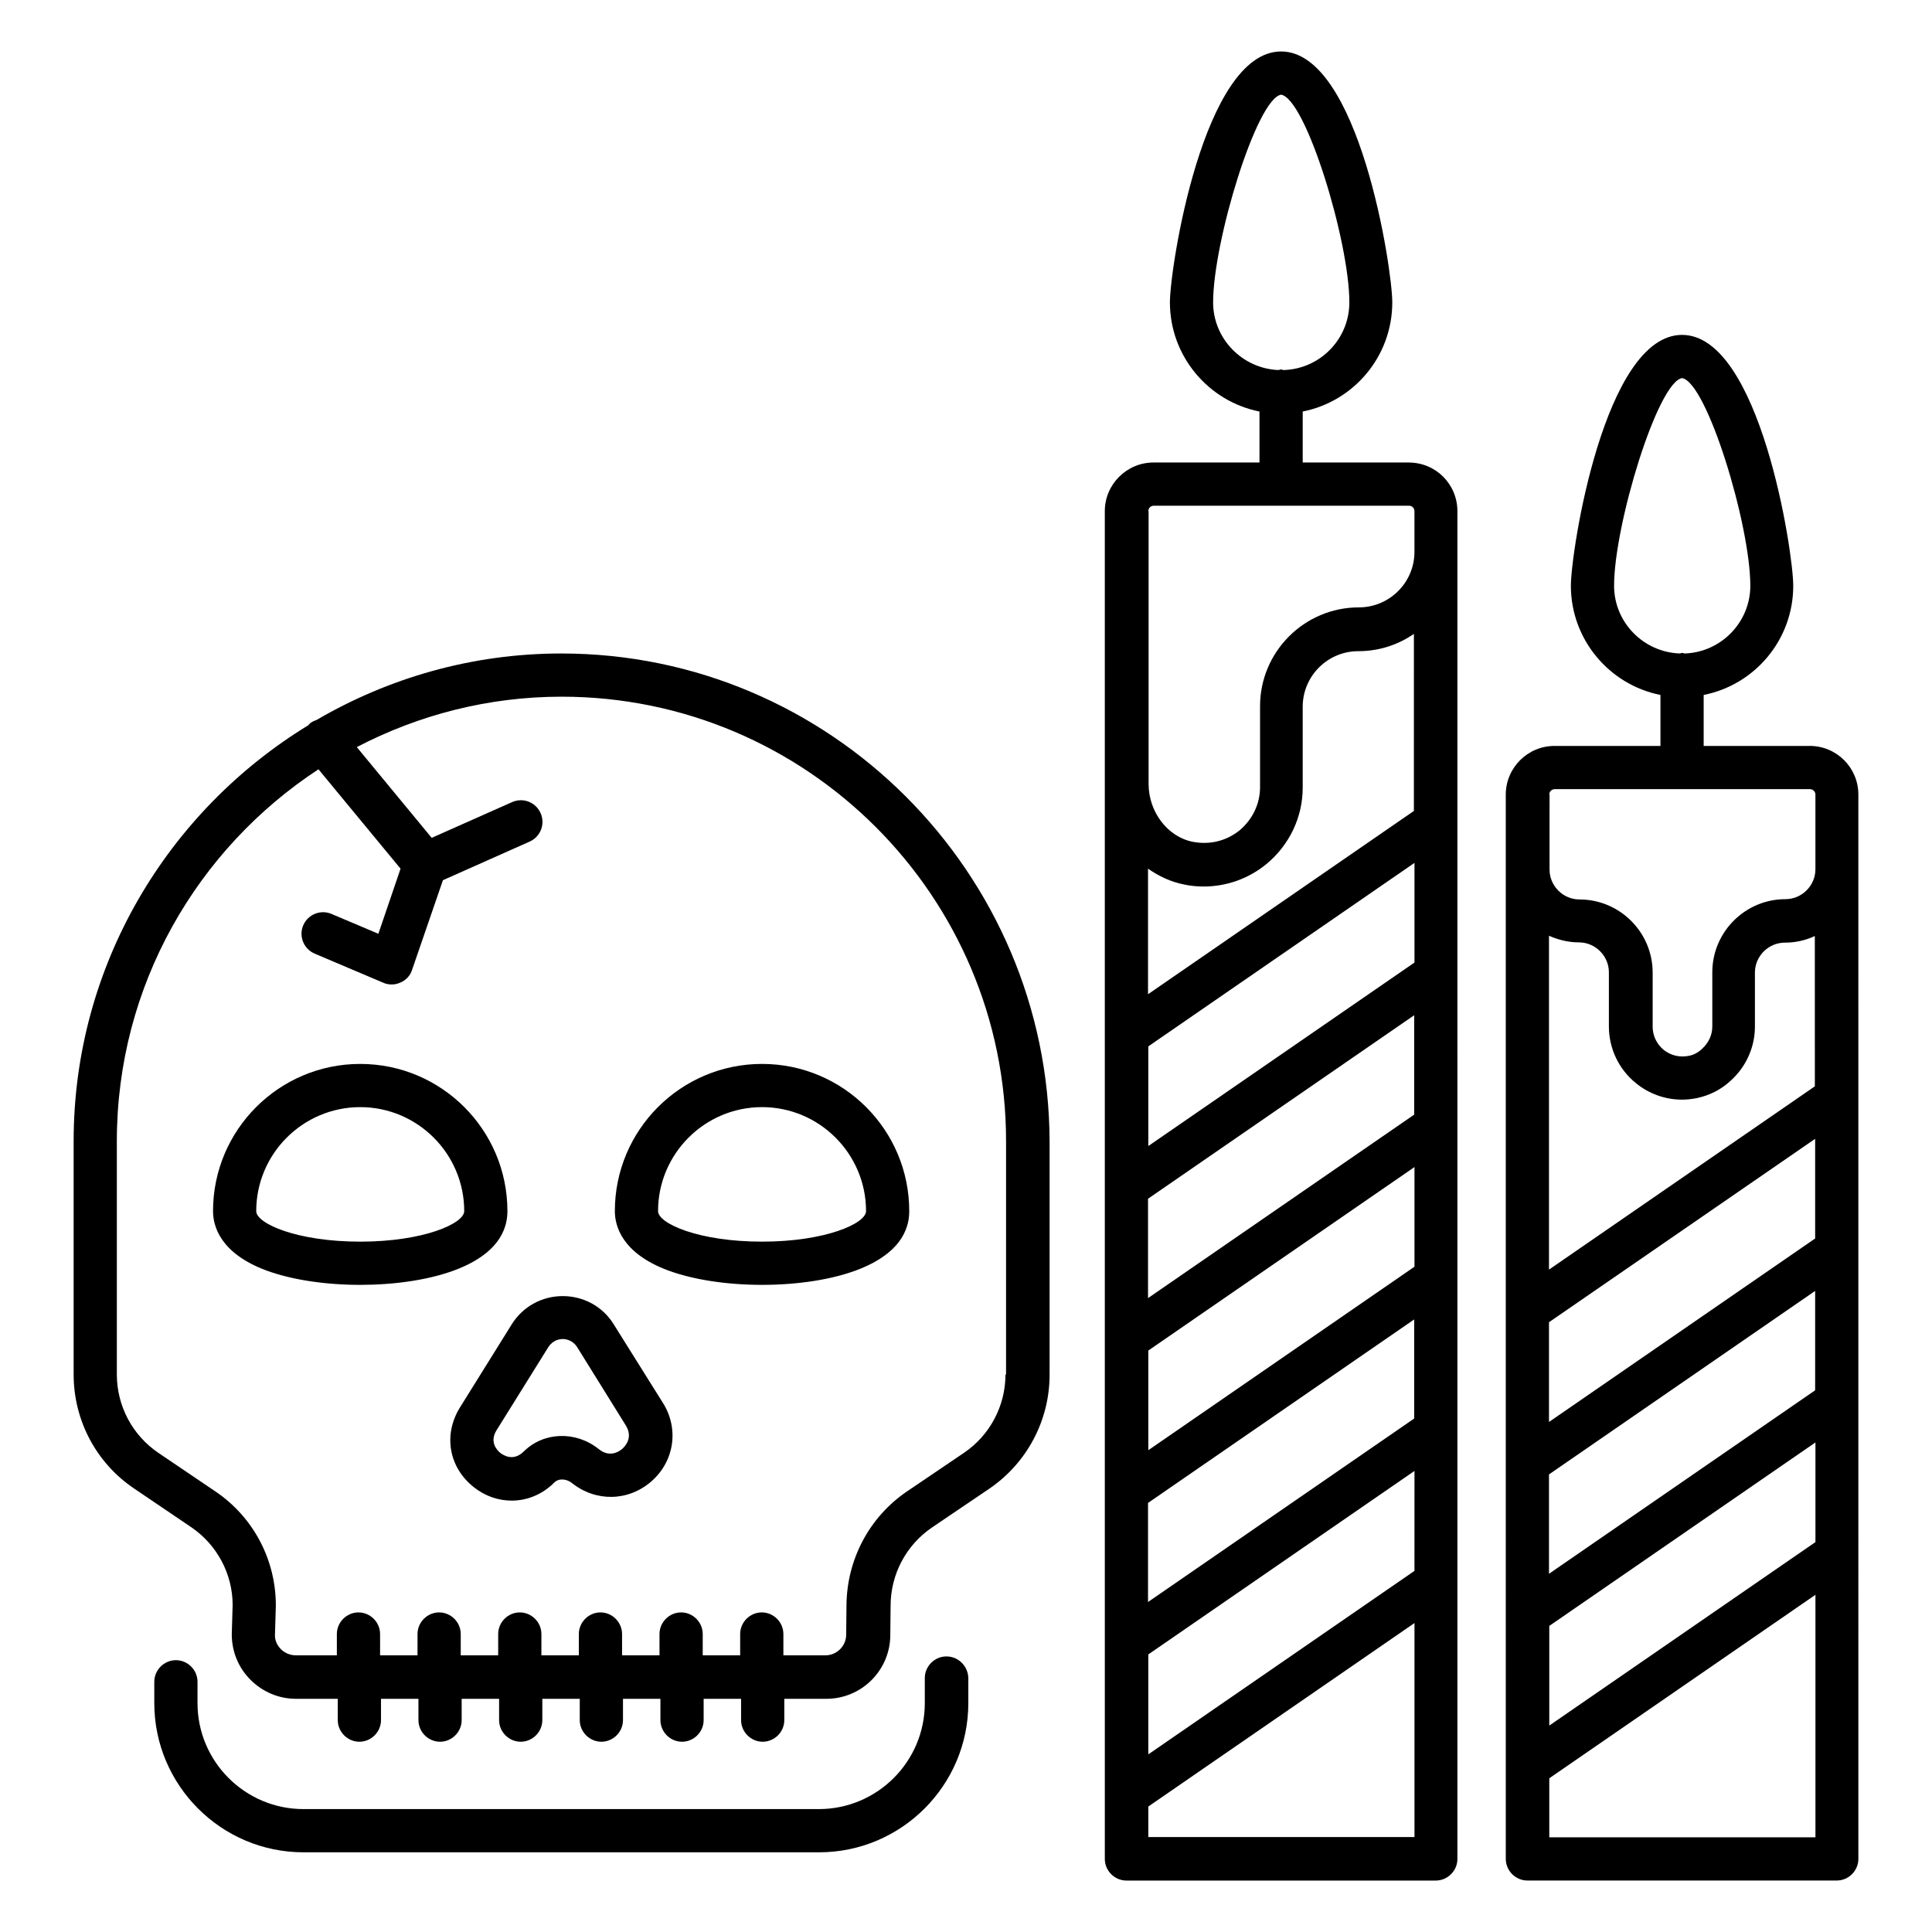 <?xml version="1.0" encoding="UTF-8"?>
<!-- Uploaded to: SVG Repo, www.svgrepo.com, Generator: SVG Repo Mixer Tools -->
<svg fill="#000000" width="800px" height="800px" version="1.1" viewBox="144 144 512 512" xmlns="http://www.w3.org/2000/svg">
 <g>
  <path d="m292.75 317.18c-23.664 0-45.801 6.488-64.883 17.633-0.688 0.23-1.375 0.535-1.91 1.07-0.078 0.078-0.152 0.23-0.23 0.305-37.176 22.672-62.211 63.586-62.211 110.23v61.832c0 12.137 5.953 23.434 16.031 30.23l15.113 10.23c6.871 4.656 10.992 12.441 10.992 20.609l-0.23 7.781c0 4.582 1.754 8.855 4.961 12.062 3.207 3.207 7.481 5.039 12.062 5.039h11.07v5.648c0 3.129 2.594 5.727 5.727 5.727 3.129 0 5.727-2.594 5.727-5.727v-5.648h9.922v5.648c0 3.129 2.594 5.727 5.727 5.727 3.129 0 5.727-2.594 5.727-5.727v-5.648h9.922v5.648c0 3.129 2.594 5.727 5.727 5.727 3.129 0 5.727-2.594 5.727-5.727v-5.648h9.922v5.648c0 3.129 2.594 5.727 5.727 5.727 3.129 0 5.727-2.594 5.727-5.727v-5.648h9.922v5.648c0 3.129 2.594 5.727 5.727 5.727 3.129 0 5.727-2.594 5.727-5.727v-5.648h9.922v5.648c0 3.129 2.594 5.727 5.727 5.727 3.129 0 5.727-2.594 5.727-5.727v-5.648h11.145c9.391 0 16.945-7.633 16.945-16.945l0.078-7.633v-0.078c0-8.32 4.121-16.105 10.992-20.762l15.113-10.23c10-6.793 16.031-18.09 16.031-30.23v-61.832c-0.242-71.293-58.18-129.31-129.4-129.31zm117.71 191.07c0 8.32-4.121 16.105-10.992 20.762l-15.113 10.23c-10 6.793-15.953 18.09-16.031 30.23l-0.078 7.711c0 3.055-2.519 5.496-5.496 5.496h-11.145v-5.648c0-3.129-2.594-5.727-5.727-5.727-3.129 0-5.727 2.594-5.727 5.727v5.648h-9.922v-5.648c0-3.129-2.594-5.727-5.727-5.727-3.129 0-5.727 2.594-5.727 5.727v5.648h-9.922v-5.648c0-3.129-2.594-5.727-5.727-5.727-3.129 0-5.727 2.594-5.727 5.727v5.648h-9.922v-5.648c0-3.129-2.594-5.727-5.727-5.727-3.129 0-5.727 2.594-5.727 5.727v5.648h-9.922v-5.648c0-3.129-2.594-5.727-5.727-5.727-3.129 0-5.727 2.594-5.727 5.727v5.648h-9.922v-5.648c0-3.129-2.594-5.727-5.727-5.727-3.129 0-5.727 2.594-5.727 5.727v5.648l-10.906-0.004c-1.449 0-2.902-0.609-3.894-1.602-1.066-1.07-1.676-2.445-1.602-3.82l0.23-7.785c0-12.137-5.953-23.434-16.031-30.23l-15.113-10.227c-6.871-4.656-10.992-12.441-10.992-20.762v-61.832c0-41.223 21.297-77.48 53.434-98.547l21.754 26.336-5.879 17.25-12.441-5.266c-2.902-1.223-6.258 0.152-7.481 3.055-1.223 2.902 0.152 6.258 3.055 7.481l18.168 7.711c0.688 0.305 1.449 0.457 2.215 0.457 0.762 0 1.602-0.152 2.367-0.535 1.449-0.609 2.594-1.832 3.055-3.359l8.168-23.738 22.977-10.23c2.902-1.297 4.199-4.656 2.902-7.559-1.297-2.902-4.656-4.199-7.559-2.902l-21.297 9.465-19.848-24.047c16.258-8.473 34.73-13.359 54.273-13.359 64.961 0 117.79 52.824 117.79 117.79l-0.004 61.836z"/>
  <path d="m278.47 464.96c0-21.527-17.48-39.008-39.008-39.008s-39.008 17.48-39.008 39.008c0 3.894 1.832 11.145 14.121 15.727 6.641 2.441 15.496 3.816 24.887 3.816 18.016-0.004 39.008-5.117 39.008-19.543zm-39.008 8.09c-16.793 0-27.559-4.809-27.559-8.09 0-15.191 12.367-27.559 27.559-27.559s27.559 12.367 27.559 27.559c0 3.281-10.762 8.09-27.559 8.09z"/>
  <path d="m345.95 425.95c-21.527 0-39.008 17.48-39.008 39.008 0 3.894 1.832 11.145 14.121 15.727 6.641 2.441 15.496 3.816 24.887 3.816 18.016 0 39.008-5.113 39.008-19.543 0-21.527-17.48-39.008-39.008-39.008zm0 47.098c-16.793 0-27.559-4.809-27.559-8.09 0-15.191 12.367-27.559 27.559-27.559s27.559 12.367 27.559 27.559c0 3.281-10.766 8.09-27.559 8.09z"/>
  <path d="m306.64 494.96c-2.902-4.734-8.016-7.481-13.512-7.481-5.574 0-10.609 2.824-13.512 7.481l-13.742 22.062c-4.426 7.176-2.977 15.801 3.664 21.07 3.055 2.441 6.566 3.586 10.078 3.586 4.047 0 8.09-1.602 11.297-4.809 1.223-1.223 3.359-0.918 4.656 0.152 6.336 5.039 14.961 4.887 21.07-0.457 6.106-5.344 7.328-13.969 3.055-20.762zm2.289 32.98c-0.688 0.609-3.281 2.519-6.258 0.078-6.106-4.887-14.656-4.582-19.922 0.688-2.75 2.672-5.344 0.918-6.106 0.383-0.762-0.609-3.055-2.824-1.07-6.031l13.742-22.062c1.223-1.91 3.055-2.137 3.816-2.137 0.762 0 2.594 0.23 3.816 2.137l12.902 20.762c1.98 3.203-0.156 5.496-0.922 6.184z"/>
  <path d="m517.32 266.57h-28.09v-13.512c13.512-2.672 23.738-14.578 23.738-28.93 0-9.082-8.855-66.488-29.465-66.488-20.609 0-29.465 57.328-29.465 66.488 0 14.273 10.23 26.258 23.738 28.93v13.512h-28.09c-7.098 0-12.902 5.801-12.902 12.902l0.004 357.17c0 3.129 2.594 5.727 5.727 5.727h81.984c3.129 0 5.727-2.594 5.727-5.727l-0.004-357.17c0-7.176-5.727-12.898-12.902-12.898zm-51.832-42.441c0-16.105 11.527-53.969 18.016-55.039 6.566 1.07 18.09 38.855 18.09 55.039 0 9.695-7.711 17.633-17.406 17.938-0.23 0-0.457-0.152-0.688-0.152-0.23 0-0.457 0.078-0.688 0.152-9.535-0.383-17.324-8.246-17.324-17.938zm-17.172 197.17 70.535-48.625v26.41l-70.535 48.625zm0 80.609 70.535-48.625v26.41l-70.535 48.625zm0 80.531 70.535-48.625-0.004 26.488-70.535 48.625zm70.457-62.516-70.535 48.625v-26.258l70.535-48.625zm0-80.535-70.535 48.625v-26.336l70.535-48.625zm0-80.531-70.535 48.625v-33.281c2.824 1.984 6.031 3.512 9.543 4.199 1.754 0.383 3.512 0.535 5.191 0.535 6.031 0 11.91-2.062 16.641-5.953 6.106-5.039 9.617-12.441 9.617-20.23v-21.449c0-8.168 6.641-14.734 14.734-14.734 5.496 0 10.535-1.68 14.734-4.582l-0.004 46.871zm-70.457-79.391c0-0.762 0.609-1.449 1.449-1.449h67.633c0.762 0 1.449 0.609 1.449 1.449v10.762c0 8.168-6.641 14.734-14.734 14.734-14.426 0-26.184 11.754-26.184 26.184v21.449c0 4.426-1.984 8.551-5.418 11.449-3.512 2.824-7.863 3.894-12.367 3.055-6.719-1.297-11.754-7.938-11.754-15.344v-72.289zm0 351.45v-8.168l70.535-48.625v56.715l-70.535 0.004z"/>
  <path d="m623.58 341.68h-28.09v-13.512c13.512-2.672 23.738-14.578 23.738-28.93 0-9.082-8.855-66.488-29.465-66.488s-29.465 57.328-29.465 66.488c0 14.273 10.23 26.258 23.738 28.93v13.512h-28.09c-7.098 0-12.902 5.801-12.902 12.902l0.004 282.05c0 3.129 2.594 5.727 5.727 5.727h81.984c3.129 0 5.727-2.594 5.727-5.727l-0.004-282.06c0-7.176-5.801-12.898-12.902-12.898zm-51.832-42.441c0-16.105 11.527-53.969 18.016-55.039 6.566 1.07 18.09 38.855 18.09 55.039 0 9.695-7.785 17.633-17.406 17.938-0.23 0-0.383-0.152-0.609-0.152-0.23 0-0.383 0.078-0.609 0.152-9.691-0.305-17.48-8.246-17.48-17.938zm-17.172 195.11 70.457-48.547v26.41l-70.535 48.625v-26.488zm0 80.535 70.535-48.625v26.41l-70.535 48.625zm70.457-62.441-70.535 48.625v-26.336l70.535-48.625zm0-80.609-70.535 48.625v-88.473c2.441 1.07 5.113 1.754 7.938 1.754 4.352 0 7.938 3.586 7.938 7.938v14.352c0 5.801 2.594 11.297 7.098 14.961 3.512 2.902 7.863 4.426 12.289 4.426 1.297 0 2.594-0.152 3.816-0.383 3.359-0.688 6.566-2.289 9.008-4.582 4.121-3.664 6.488-8.93 6.488-14.352v-14.352c0-4.352 3.586-7.938 7.938-7.938 2.824 0 5.496-0.609 7.938-1.754l0.008 39.777zm-70.457-77.254c0-0.762 0.609-1.449 1.449-1.449h67.633c0.762 0 1.449 0.609 1.449 1.449v19.77c0 4.352-3.586 7.938-7.938 7.938-10.688 0-19.391 8.703-19.391 19.391v14.352c0 2.215-0.918 4.273-2.75 5.953-1.07 0.992-2.215 1.602-3.512 1.832-2.367 0.457-4.734-0.078-6.641-1.602-1.832-1.527-2.902-3.742-2.902-6.106v-14.352c0-10.688-8.703-19.391-19.391-19.391-4.352 0-7.938-3.586-7.938-7.938l0.004-19.848zm0 276.33v-15.648l70.535-48.625v64.273z"/>
  <path d="m394.81 582.97c-3.129 0-5.727 2.594-5.727 5.727v6.641c0 15.496-12.594 28.09-28.09 28.09h-136.56c-15.496 0-28.09-12.594-28.09-28.09v-5.648c0-3.129-2.594-5.727-5.727-5.727-3.129 0-5.727 2.594-5.727 5.727v5.648c0 21.754 17.711 39.543 39.543 39.543h136.64c21.754 0 39.543-17.711 39.543-39.543v-6.641c-0.082-3.133-2.598-5.727-5.805-5.727z"/>
 </g>
</svg>